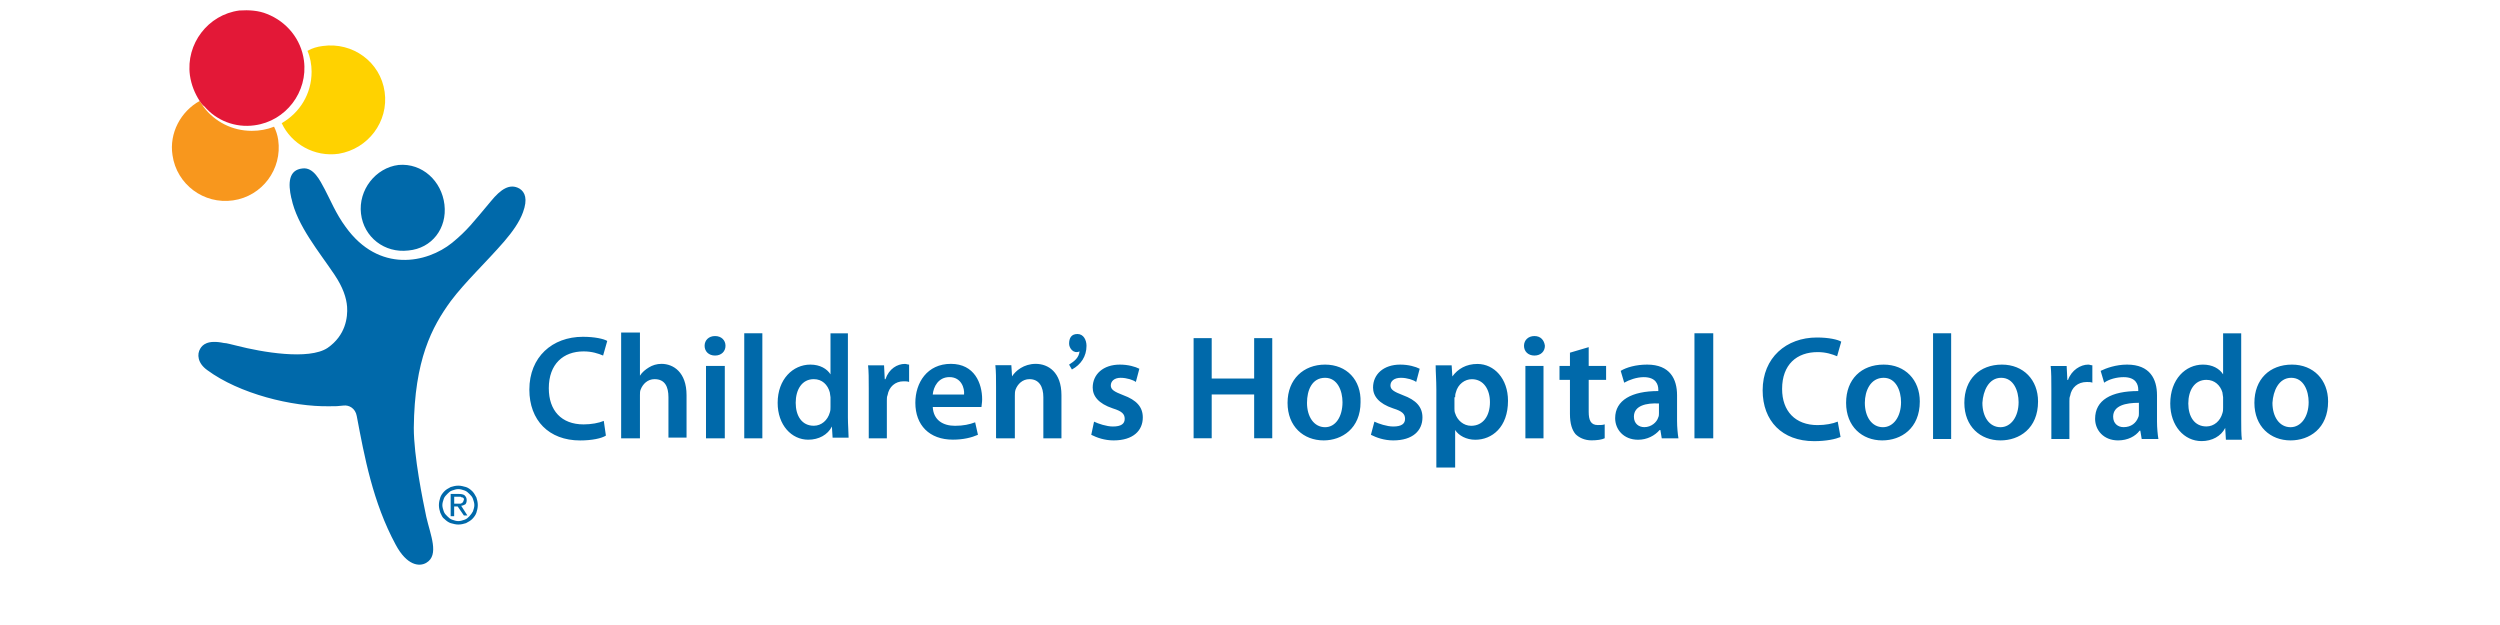 <?xml version="1.0" encoding="UTF-8"?>
<svg id="Layer_1" data-name="Layer 1" xmlns="http://www.w3.org/2000/svg" viewBox="0 0 500 125">
  <defs>
    <style>
      .cls-1 {
        fill: #f8971d;
      }

      .cls-2 {
        fill: #0069aa;
      }

      .cls-3 {
        fill: #ffd200;
      }

      .cls-4 {
        fill: #e31837;
      }
    </style>
  </defs>
  <path class="cls-1" d="M40.76,21.44c-.28-.42-.56-.83-.83-1.25-3.76,2.09-6.12,6.4-5.43,10.85.83,5.84,6.26,9.88,12.1,9.04,5.84-.83,9.88-6.26,9.04-12.1-.14-.97-.42-1.81-.83-2.64-1.39.56-2.92.83-4.45.83-3.9,0-7.37-1.81-9.6-4.73Z"/>
  <path class="cls-3" d="M76.93,18.38c-.83-5.98-6.4-10.02-12.38-9.18-1.11.14-2.09.42-3.06.97.56,1.25.83,2.78.83,4.17,0,4.45-2.37,8.21-5.98,10.29,1.95,4.17,6.54,6.82,11.41,6.12,5.84-.97,10.02-6.4,9.18-12.38Z"/>
  <path class="cls-4" d="M50.91,25.06c6.26-.83,10.71-6.68,9.88-12.94-.56-4.31-3.48-7.79-7.37-9.32-1.67-.7-3.62-.83-5.56-.7-6.26.83-10.71,6.68-9.88,12.94.28,1.95.97,3.62,1.95,5.15.28.42.56.83.97,1.11,2.37,2.78,6.12,4.31,10.02,3.76Z"/>
  <path class="cls-2" d="M88.06,99.49c.14-.42.42-.83.83-1.25.28-.28.7-.56,1.25-.83.42-.14.97-.28,1.53-.28s.97.14,1.53.28c.42.14.83.42,1.25.83.28.28.56.7.83,1.25.14.42.28.97.28,1.53s-.14,1.11-.28,1.53c-.14.42-.42.83-.83,1.25-.28.28-.7.56-1.25.83-.42.14-.97.28-1.53.28s-.97-.14-1.53-.28c-.42-.14-.83-.42-1.25-.83-.42-.28-.56-.7-.83-1.25-.14-.42-.28-.97-.28-1.53,0-.56.14-1.11.28-1.53ZM88.75,102.27c.14.42.42.7.7.97s.56.56.97.7.83.28,1.25.28.83-.14,1.25-.28c.42-.14.7-.42.97-.7s.56-.7.7-.97c.14-.42.28-.83.28-1.25s-.14-.83-.28-1.25c-.14-.42-.42-.7-.7-.97s-.56-.56-.97-.7-.83-.28-1.25-.28-.83.14-1.25.28c-.42.14-.7.42-.97.7s-.56.56-.7.97c-.14.42-.28.83-.28,1.25,0,.42.14.83.28,1.25ZM91.81,98.79c.56,0,.97.14,1.11.28.28.28.42.56.42.97s-.14.7-.28.83c-.28.14-.56.28-.83.28l1.25,1.95h-.7l-1.25-1.81h-.7v1.95h-.7v-4.45s1.67,0,1.67,0ZM91.53,100.74h.42c.14,0,.28,0,.42-.14.14,0,.14-.14.28-.28,0-.14.14-.28.14-.42s0-.28-.14-.28c0-.14-.14-.14-.28-.14s-.14-.14-.28-.14h-1.25v1.39s.7,0,.7,0ZM213.82,72.92c1.11-.7,1.95-1.39,2.09-2.64-1.25.56-2.09-.7-2.09-1.53,0-1.11.42-1.95,1.67-1.95s1.81,1.25,1.81,2.37c0,2.09-1.11,3.76-2.92,4.73l-.56-.97ZM120.75,84.18c-.97.42-2.5.7-4.03.7-4.45,0-6.96-2.78-6.96-7.23,0-4.87,2.92-7.37,6.96-7.37,1.67,0,2.92.42,3.9.83l.83-2.92c-.7-.42-2.5-.83-4.87-.83-6.12,0-10.71,4.03-10.71,10.57,0,6.12,3.9,10.16,10.16,10.16,2.37,0,4.31-.42,5.15-.97l-.42-2.92ZM124.23,87.66h3.76v-8.63c0-.42,0-.83.14-1.11.42-1.11,1.39-2.09,2.78-2.09,2.09,0,2.78,1.53,2.78,3.62v8.07h3.62v-8.49c0-4.59-2.64-6.26-5.01-6.26-.97,0-1.81.28-2.5.7s-1.39.97-1.81,1.67v-8.63h-3.76v21.15ZM143.01,67.21c-1.25,0-2.09.83-2.09,1.95s.83,1.95,2.09,1.95,2.09-.83,2.09-1.95-.83-1.95-2.09-1.95ZM141.2,87.66h3.76v-14.47h-3.76v14.47ZM148.85,87.66h3.62v-21.01h-3.62v21.01ZM166.1,66.66v8.21c-.7-1.11-2.09-1.95-4.03-1.95-3.48,0-6.54,2.92-6.54,7.65,0,4.45,2.78,7.37,6.12,7.37,2.09,0,3.9-.97,4.73-2.64l.14,2.23h3.2c0-.97-.14-2.64-.14-4.03v-16.83h-3.48ZM166.1,81.4c0,.42,0,.7-.14,1.11-.42,1.53-1.67,2.64-3.2,2.64-2.37,0-3.62-1.95-3.62-4.59s1.25-4.73,3.62-4.73c1.67,0,2.78,1.11,3.2,2.64,0,.28.14.7.14.97v1.95ZM173.75,87.66h3.62v-7.51c0-.42,0-.83.14-1.11.28-1.67,1.53-2.78,3.2-2.78.42,0,.83,0,1.11.14v-3.48c-.28,0-.56-.14-.83-.14-1.53,0-3.2.97-3.9,3.06h-.14l-.14-2.78h-3.2c.14,1.25.14,2.64.14,4.73v9.88ZM196.29,81.4c0-.28.14-.83.14-1.53,0-3.2-1.53-7.1-6.26-7.1s-7.1,3.76-7.1,7.79c0,4.45,2.78,7.37,7.51,7.37,2.09,0,3.76-.42,5.01-.97l-.56-2.5c-1.11.42-2.37.7-4.03.7-2.37,0-4.31-1.11-4.45-3.76h9.74ZM186.55,78.9c.14-1.53,1.11-3.48,3.34-3.48,2.37,0,3.06,2.23,2.92,3.48h-6.26ZM199.35,87.66h3.62v-8.49c0-.42,0-.83.14-1.25.42-1.11,1.39-2.09,2.78-2.09,1.95,0,2.78,1.53,2.78,3.62v8.21h3.62v-8.63c0-4.59-2.64-6.26-5.15-6.26-2.37,0-4.03,1.39-4.73,2.5l-.14-2.23h-3.2c.14,1.25.14,2.64.14,4.31v10.29h.14ZM218.27,86.97c1.11.56,2.64,1.11,4.45,1.11,3.9,0,5.84-1.95,5.84-4.59,0-2.09-1.25-3.48-3.9-4.45-1.81-.7-2.5-1.11-2.5-1.95s.7-1.53,1.95-1.53,2.5.42,3.06.83l.7-2.64c-.83-.42-2.23-.83-3.9-.83-3.34,0-5.43,1.95-5.43,4.59,0,1.67,1.11,3.2,4.03,4.17,1.81.56,2.37,1.11,2.37,2.09s-.7,1.53-2.37,1.53c-1.25,0-2.92-.56-3.76-.97l-.56,2.64ZM238.72,67.63v20.03h3.62v-8.76h8.49v8.76h3.62v-20.03h-3.62v8.07h-8.49v-8.07h-3.62ZM265.02,72.92c-4.31,0-7.51,2.92-7.51,7.65s3.2,7.51,7.23,7.51c3.62,0,7.37-2.37,7.37-7.65.14-4.45-2.78-7.51-7.1-7.51ZM265.02,75.56c2.5,0,3.48,2.64,3.48,4.87,0,2.92-1.39,5.01-3.48,5.01-2.23,0-3.62-2.09-3.62-4.87,0-2.5.97-5.01,3.62-5.01ZM274.2,86.97c1.11.56,2.64,1.11,4.45,1.11,3.9,0,5.84-1.95,5.84-4.59,0-2.09-1.25-3.48-3.9-4.45-1.81-.7-2.5-1.11-2.5-1.95s.7-1.53,2.09-1.53c1.25,0,2.5.42,3.06.83l.7-2.64c-.83-.42-2.23-.83-3.9-.83-3.34,0-5.43,1.95-5.43,4.59,0,1.67,1.11,3.2,4.03,4.17,1.81.56,2.37,1.11,2.37,2.09s-.7,1.53-2.37,1.53c-1.25,0-2.92-.56-3.76-.97l-.7,2.64ZM287.41,93.51h3.62v-7.51c.7,1.11,2.23,1.95,4.03,1.95,3.34,0,6.54-2.5,6.54-7.79,0-4.45-2.78-7.37-6.12-7.37-2.23,0-3.9.97-5.01,2.5l-.14-2.23h-3.2c0,1.39.14,2.92.14,4.87v15.58h.14ZM291.03,79.45c0-.28,0-.56.14-.97.42-1.67,1.81-2.64,3.2-2.64,2.37,0,3.62,2.09,3.62,4.59,0,2.78-1.39,4.73-3.76,4.73-1.53,0-2.78-1.11-3.2-2.5-.14-.28-.14-.7-.14-.97v-2.23h.14ZM306.89,67.21c-1.25,0-2.09.83-2.09,1.95s.83,1.95,2.09,1.95,2.09-.83,2.09-1.95c-.14-1.11-.83-1.95-2.09-1.95ZM305.08,87.66h3.62v-14.47h-3.62v14.47ZM313.99,70.55v2.64h-2.09v2.78h2.09v6.82c0,1.95.42,3.2,1.11,4.03.7.7,1.81,1.25,3.2,1.25,1.11,0,2.09-.14,2.64-.42v-2.78c-.42.14-.7.14-1.39.14-1.39,0-1.81-.97-1.81-2.64v-6.4h3.48v-2.78h-3.48v-3.76l-3.76,1.11ZM335.41,79.04c0-3.2-1.39-6.12-5.98-6.12-2.23,0-4.17.56-5.29,1.25l.7,2.37c.97-.56,2.5-1.11,3.9-1.11,2.5,0,2.92,1.53,2.92,2.5v.28c-5.29,0-8.63,1.81-8.63,5.43,0,2.23,1.67,4.31,4.59,4.31,1.81,0,3.34-.83,4.31-1.95h.14l.28,1.67h3.34c-.14-.83-.28-2.23-.28-3.48v-5.15h0ZM331.79,82.65c0,.28,0,.56-.14.83-.28.97-1.39,1.95-2.78,1.95-1.11,0-2.09-.7-2.09-2.09,0-2.23,2.5-2.78,5.01-2.64v1.95ZM338.89,87.66h3.76v-21.01h-3.76v21.01ZM88.89,40.92c-.56-4.73-4.45-8.35-9.18-7.93-4.59.56-8.07,5.01-7.51,9.74.56,4.73,4.73,7.93,9.46,7.37,4.73-.42,7.79-4.45,7.23-9.18ZM58.29,39.67c1.11,5.43,5.56,10.71,8.63,15.3,1.67,2.5,2.37,4.59,2.5,6.4.14,2.09-.28,5.7-3.9,8.21-3.76,2.5-13.22.83-18.09-.42-1.25-.28-2.09-.56-2.64-.56-3.34-.7-4.31.42-4.73,1.11-.7,1.11-.56,2.92,1.39,4.31,6.4,4.73,16.97,7.37,24.48,7.23,1.25,0,1.67,0,2.78-.14,1.11-.14,2.37.56,2.64,2.09,1.53,8.07,3.2,17.25,7.79,25.74,2.23,4.17,4.73,4.45,6.12,3.62,2.64-1.53.83-5.56,0-9.18-.7-3.34-2.5-12.1-2.5-17.81.14-13.63,3.62-20.17,7.37-25.32,2.92-3.9,7.1-7.79,10.71-11.96,1.67-1.95,3.06-3.9,3.76-5.84.97-2.64.42-4.03-.7-4.73-1.95-1.11-3.76.14-5.7,2.5-3.62,4.31-4.73,5.84-7.79,8.35-5.01,4.03-14.61,6.12-21.29-3.2-1.95-2.64-3.06-5.43-4.17-7.51-.97-1.81-2.23-4.45-4.45-4.17-2.78.28-2.92,2.92-2.23,5.98ZM367.55,84.32c-.97.42-2.5.7-4.03.7-4.45,0-7.1-2.78-7.1-7.23,0-4.87,2.92-7.37,7.1-7.37,1.67,0,2.92.42,3.9.83l.83-2.92c-.7-.42-2.5-.83-4.87-.83-6.12,0-10.85,4.03-10.85,10.57,0,6.12,3.9,10.16,10.29,10.16,2.5,0,4.31-.42,5.29-.83l-.56-3.06ZM376.73,72.92c-4.45,0-7.51,2.92-7.51,7.65s3.2,7.51,7.23,7.51c3.76,0,7.51-2.37,7.51-7.79,0-4.31-2.92-7.37-7.23-7.37ZM376.73,75.56c2.5,0,3.48,2.64,3.48,4.87,0,2.92-1.53,5.01-3.62,5.01-2.23,0-3.62-2.09-3.62-4.87,0-2.37,1.11-5.01,3.76-5.01ZM386.61,87.8h3.62v-21.15h-3.62v21.15h0ZM400.38,72.92c-4.45,0-7.51,2.92-7.51,7.65s3.2,7.51,7.23,7.51c3.76,0,7.51-2.37,7.51-7.79,0-4.31-2.92-7.37-7.23-7.37ZM400.24,75.56c2.5,0,3.48,2.64,3.48,4.87,0,2.92-1.53,5.01-3.62,5.01-2.23,0-3.62-2.09-3.62-4.87.14-2.37,1.25-5.01,3.76-5.01ZM410.26,87.8h3.62v-7.51c0-.42,0-.83.14-1.11.28-1.67,1.53-2.78,3.34-2.78.42,0,.83,0,1.11.14v-3.48c-.28,0-.56-.14-.83-.14-1.53,0-3.34,1.11-4.03,3.06h-.14l-.14-2.78h-3.2c.14,1.25.14,2.78.14,4.73v9.88ZM431.4,79.04c0-3.2-1.39-6.12-5.98-6.12-2.23,0-4.17.7-5.29,1.25l.7,2.37c.97-.7,2.5-1.11,3.9-1.11,2.5,0,2.92,1.53,2.92,2.5v.28c-5.43,0-8.63,1.81-8.63,5.56,0,2.23,1.67,4.31,4.59,4.31,1.95,0,3.48-.83,4.31-1.95h.14l.28,1.67h3.34c-.14-.83-.28-2.23-.28-3.48v-5.29ZM427.78,82.65c0,.28,0,.56-.14.83-.42,1.11-1.39,1.95-2.92,1.95-1.11,0-2.09-.7-2.09-2.09,0-2.23,2.5-2.78,5.15-2.78v2.09ZM444.62,66.66v8.21c-.7-1.11-2.09-1.95-4.03-1.95-3.48,0-6.54,2.92-6.54,7.79,0,4.45,2.78,7.51,6.26,7.51,2.09,0,3.9-.97,4.73-2.64l.14,2.37h3.2c-.14-.97-.14-2.64-.14-4.03v-17.25h-3.62ZM444.62,81.54c0,.42,0,.7-.14,1.11-.42,1.53-1.67,2.64-3.2,2.64-2.37,0-3.62-1.95-3.62-4.59s1.25-4.73,3.62-4.73c1.67,0,2.78,1.11,3.2,2.5,0,.28.14.7.14.97v2.09ZM458.39,72.92c-4.45,0-7.51,2.92-7.51,7.65s3.2,7.51,7.23,7.51c3.76,0,7.51-2.37,7.51-7.79,0-4.31-2.92-7.37-7.23-7.37ZM458.25,75.56c2.5,0,3.48,2.64,3.48,4.87,0,2.92-1.53,5.01-3.62,5.01-2.23,0-3.62-2.09-3.62-4.87.14-2.37,1.25-5.01,3.76-5.01Z"/>
</svg>
